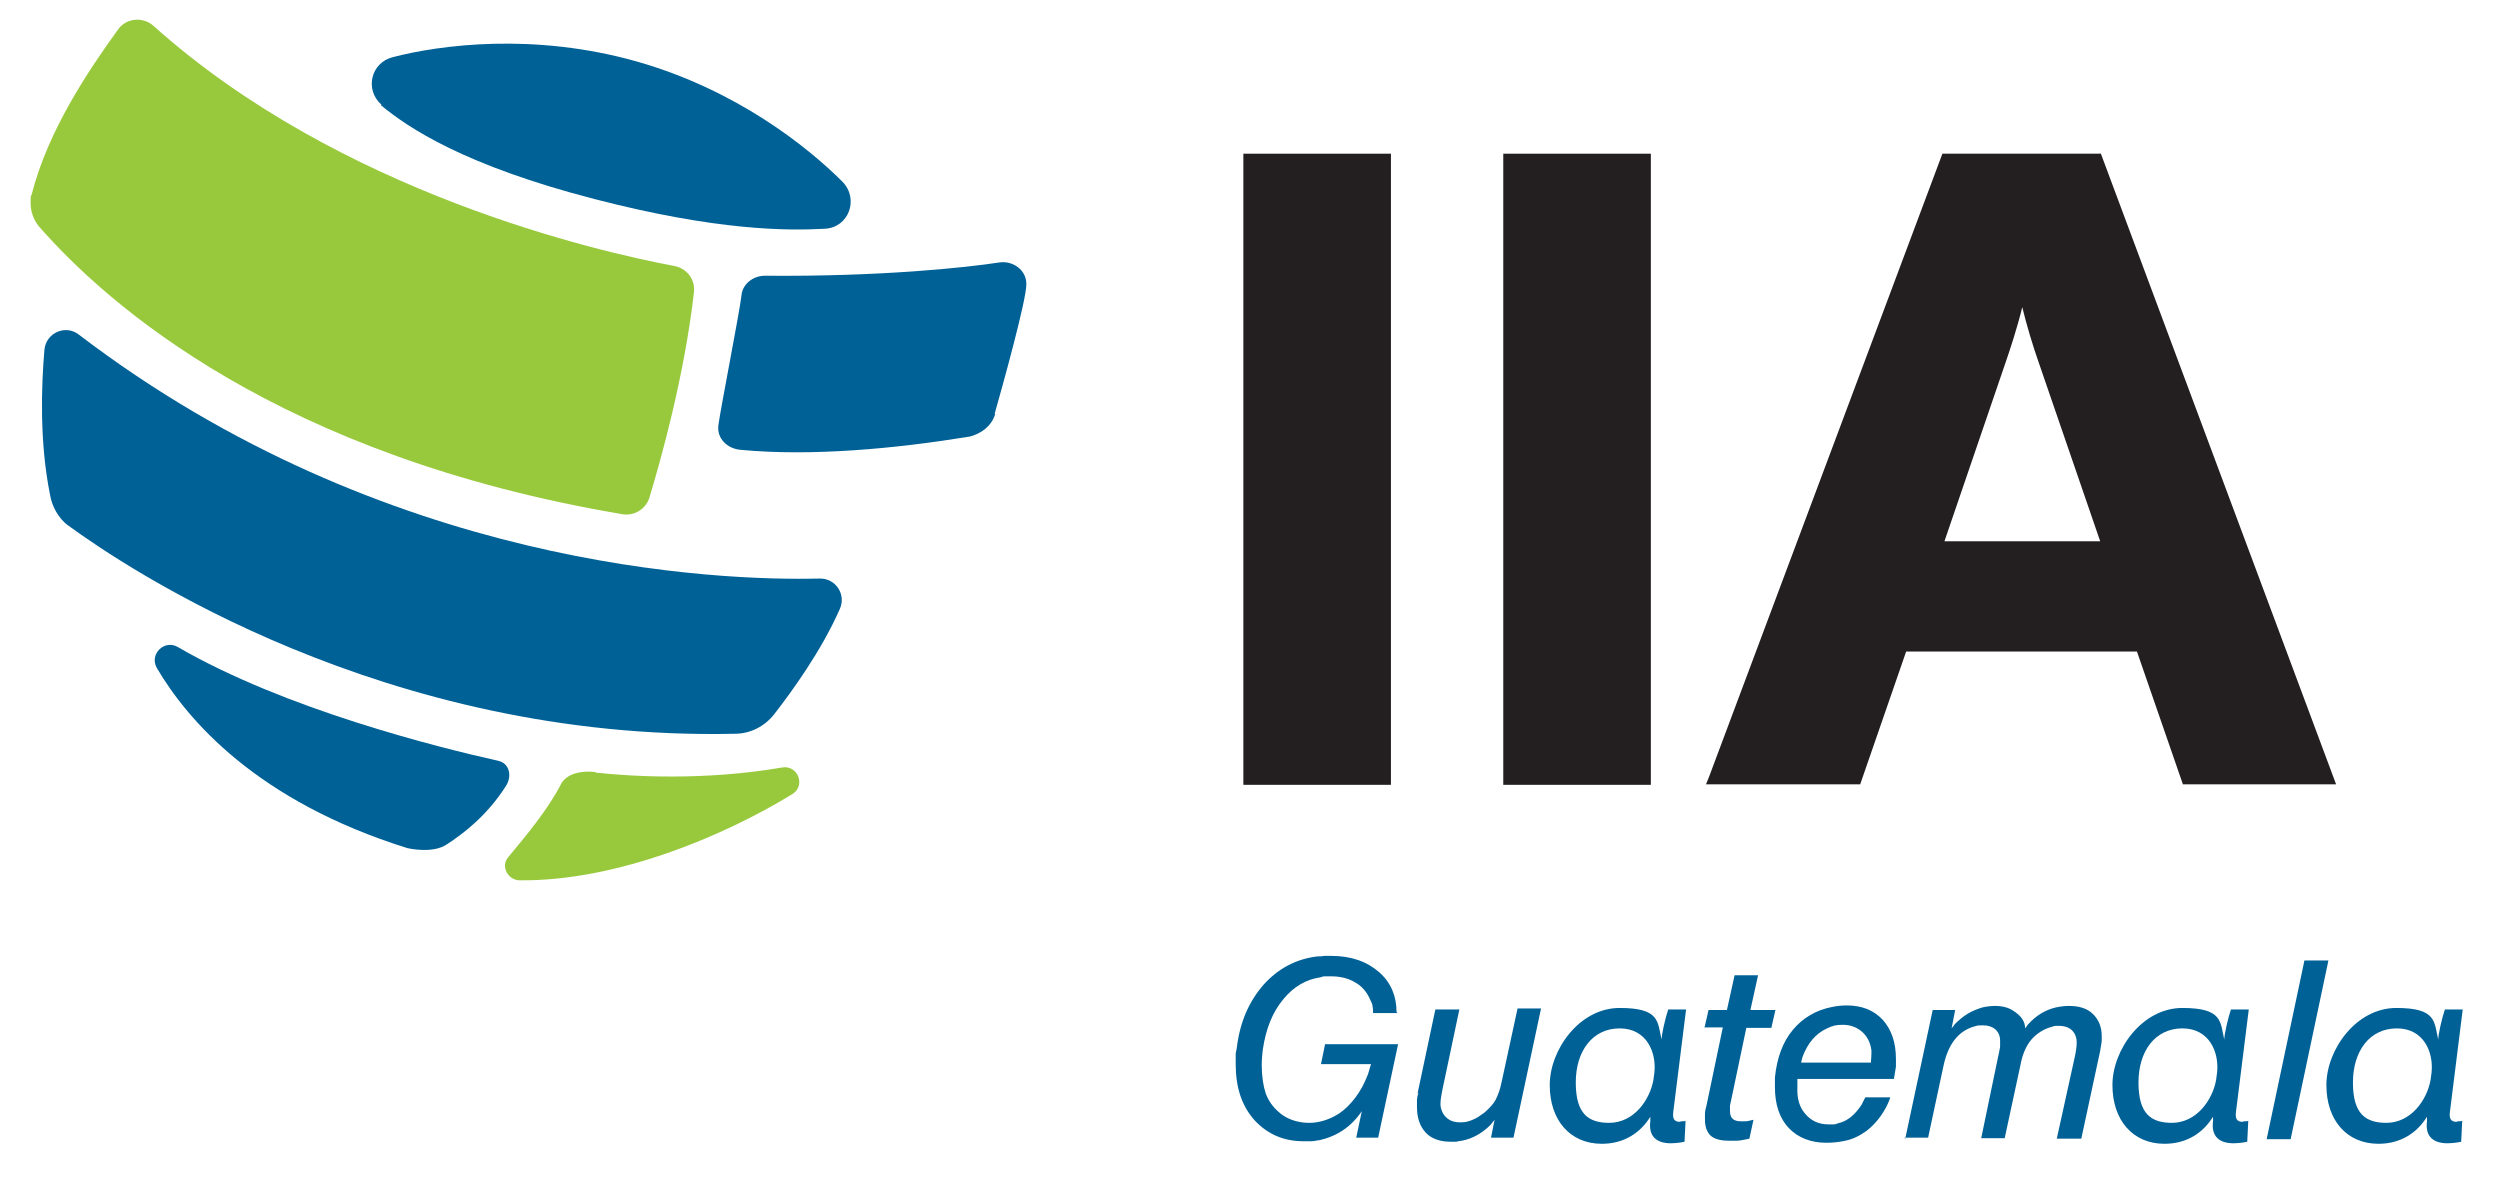 <svg xmlns="http://www.w3.org/2000/svg" id="Layer_1" data-name="Layer 1" viewBox="0 0 489.6 230.7"><defs><style>      .cls-1 {        fill: #006197;      }      .cls-1, .cls-2, .cls-3 {        stroke-width: 0px;      }      .cls-2 {        fill: #98c93c;      }      .cls-3 {        fill: #231f20;      }    </style></defs><path class="cls-2" d="M116.6,151.3c7.4.8,21.5,1.6,36.6-1,3.1-.5,4.6,3.6,2,5.2-13.2,8.1-34.3,17.1-53.4,16.9-2.3,0-3.8-2.7-2.3-4.5,3.6-4.3,7.9-9.5,10.4-14.4,0,0,1.2-2.9,6.8-2.3"></path><path class="cls-1" d="M97.6,149c-11.7-2.6-41.8-10.1-62.8-22.3-2.6-1.5-5.6,1.4-4.1,4.1,6,10.2,19.6,26.1,49.1,35.3,0,0,5,1.2,7.8-.8,2.9-1.9,7.7-5.4,11.5-11.4,1.2-1.9.7-4.4-1.5-4.9"></path><path class="cls-1" d="M194.8,81c1.4-4.9,6.3-22.5,6.2-25.4,0-2.7-2.6-4.6-5.3-4.2-6.5,1-23.2,2.8-45.9,2.6-2.3,0-4.4,1.6-4.6,3.9-.3,2.9-4.1,22.2-4.5,25.3-.4,2.6,1.7,4.7,4.4,4.9,13.7,1.3,30.1-.2,44.8-2.6,0,0,3.9-.8,5-4.4"></path><path class="cls-1" d="M74.6,20.6c5.3,4.4,16.3,11.8,41.9,18.4,23.9,6.2,37.7,6.2,45,5.8,4.7-.2,6.8-5.8,3.5-9.2-7-7-20.9-18-40.1-23.5-20.3-5.8-38.8-3.3-48-.9-4.3,1.1-5.5,6.4-2.2,9.3"></path><path class="cls-2" d="M7.5,44.2c-.9-1.2-1.5-2.7-1.5-4.4s0-1.2.2-1.7c3.2-12.6,11.2-24.4,16.9-32.3,1.6-2.3,4.9-2.6,7-.7,36.5,32.7,87.1,44.2,102,47,2.5.5,4.1,2.7,3.8,5.2-1.9,16.5-6.5,32.8-8.7,40.1-.7,2.3-3,3.7-5.3,3.3C54.8,89.4,21.1,59.8,7.5,44.2"></path><path class="cls-1" d="M13.3,102.9c-1.8-1.4-3.1-3.6-3.5-6-2.1-10.4-1.7-21.4-1.1-28.4.3-3.3,4.1-5,6.7-3,60,45.8,125.3,48.3,145.2,47.8,3.1,0,5.1,3.1,3.9,5.9-3.6,8.2-9.4,16.2-12.9,20.7-1.9,2.4-4.7,3.8-7.7,3.8-68.6,1.5-119.1-32.4-130.7-40.9"></path><rect class="cls-3" x="243.5" y="30.1" width="28.9" height="123.6"></rect><rect class="cls-3" x="294.4" y="30.1" width="28.9" height="123.6"></rect><path class="cls-3" d="M411.5,30.1h-31.1l-45.8,122.3-.5,1.2h30.2l9-26h45.2l9,26h30l-46.1-123.6ZM396,60c.9,3.7,2.1,7.7,3.3,11.1l12,34.9h-30.5l11.9-34.8c.9-2.6,2.4-7.1,3.4-11.3"></path><path class="cls-1" d="M273.7,198.4h-4.8c0-.5,0-.9-.1-1.3,0-.4-.2-.8-.5-1.4-.6-1.4-1.6-2.6-2.9-3.3-1.3-.8-2.9-1.2-4.8-1.2s-1.3,0-2,.2c-2.8.4-5.2,1.8-7.2,4.2-2.2,2.6-3.5,5.9-4.1,10-.1.9-.2,1.9-.2,3,0,2.2.3,4.1.8,5.6.7,1.8,1.8,3.1,3.3,4.2,1.5,1,3.3,1.5,5.2,1.5s3.9-.6,5.8-1.8c1.2-.8,2.2-1.8,3.2-3.1,1-1.3,1.8-2.8,2.5-4.6l.6-2h-9.8l.8-3.9h14.3l-3.9,18.3h-4.3l1.1-5.2c-2,3-4.8,4.9-8.3,5.7-.4,0-1,.2-1.6.2-.7,0-1.2,0-1.6,0-3.8,0-7-1.4-9.5-4.1-2.5-2.8-3.7-6.4-3.7-11v-1.9c0-.5.2-1,.2-1.2.6-5.1,2.4-9.2,5.3-12.5,2.8-3.1,6.3-5,10.5-5.5.5,0,.9,0,1.3-.1.4,0,.9,0,1.4,0,3.9,0,7,1.1,9.4,3.2,2.3,2,3.4,4.7,3.4,7.8"></path><path class="cls-1" d="M277.6,214.2l3.5-16.5h4.7l-3.4,16.1c-.2,1-.3,1.8-.3,2.5s.4,1.9,1.1,2.5c.7.7,1.6,1,2.8,1s1.6-.2,2.4-.5c.4-.2.7-.3,1-.5.3-.2.7-.5,1.3-.9.9-.8,1.7-1.6,2.2-2.5.5-1,.9-2.1,1.2-3.6l3.1-14.3h4.6l-5.4,25.3h-4.4l.7-3.5-.8,1c-1.6,1.6-3.5,2.7-5.6,3.1-.3,0-.7.1-1.1.2-.4,0-.8,0-1.1,0-2.1,0-3.8-.6-4.9-1.8-1.1-1.2-1.7-2.8-1.7-5s0-1,0-1.4c0-.3.1-.8.3-1.5"></path><path class="cls-1" d="M333.8,201.3l.8-3.5h3.6l1.5-6.8h4.6l-1.5,6.8h4.9l-.8,3.5h-4.9s-3,14.3-3,14.3l-.2.9v1.1c0,1.4.7,2,2.2,2s.9,0,1.5-.1l.9-.2-.8,3.7-1,.2c-.5.1-1,.2-1.5.2-.5,0-1,0-1.5,0-1.6,0-2.8-.3-3.6-1-.7-.7-1.1-1.7-1.1-3.1s0-1,0-1.3c0-.3.1-.8.3-1.5l3.2-15.3h-3.7Z"></path><path class="cls-1" d="M370.7,211.3h-18.7v1.6c-.1,2.2.4,4,1.6,5.3,1.1,1.3,2.6,2,4.5,2s1.1,0,1.8-.2c1.9-.4,3.4-1.7,4.7-3.7l.7-1.4h4.9c-.3.9-.7,1.8-1.2,2.6-1,1.7-2.2,3-3.5,4-1.4,1-2.7,1.6-4.1,1.9-1.4.3-2.6.4-3.7.4-3.1,0-5.6-1-7.4-2.9-1.8-1.9-2.7-4.6-2.7-8s0-.6,0-1c0-.4,0-.7,0-.9.4-3.8,1.5-6.9,3.5-9.3,2-2.4,4.6-3.9,7.7-4.5,1-.2,1.9-.3,2.8-.3,3,0,5.3.9,7.1,2.8,1.7,1.9,2.6,4.4,2.6,7.7v1.5l-.4,2.4ZM352.7,208.1h13.7c0-.5.1-1,.1-1.6s0-.6,0-.8c-.2-1.5-.8-2.7-1.8-3.6-1-.9-2.3-1.4-3.8-1.4s-2,.2-3.1.7c-2.2,1-3.8,2.9-4.8,5.6l-.3,1.2Z"></path><path class="cls-1" d="M373.1,223.1l5.4-25.3h4.4l-.7,3.6.7-.9c.7-.7,1.5-1.4,2.5-2,1-.6,1.9-.9,2.8-1.2.9-.2,1.7-.3,2.5-.3,1.4,0,2.6.3,3.5.9,1.6,1,2.4,2.1,2.4,3.5l.5-.7c1.6-1.8,3.4-2.9,5.5-3.4.9-.2,1.8-.3,2.6-.3,2,0,3.6.5,4.7,1.6,1.1,1.1,1.7,2.5,1.7,4.3v1l-.3,1.9-3.7,17.2h-4.8s3.5-15.9,3.5-15.9c.3-1.3.4-2.3.4-2.9,0-1-.3-1.8-.9-2.4-.6-.6-1.5-.9-2.6-.9s-.7,0-1.4.2c-1.5.4-2.8,1.2-3.9,2.4-1.1,1.3-1.8,2.9-2.2,5l-3.1,14.4h-4.6s3.3-15.9,3.3-15.9c.2-.8.3-1.5.4-2,0-.5,0-.9,0-1.2,0-.9-.3-1.6-.9-2.2-.6-.5-1.4-.8-2.4-.8s-1,0-1.7.2c-3.2.9-5.2,3.5-6.1,7.8l-3,14h-4.6Z"></path><polygon class="cls-1" points="443.9 223.1 451.3 188.1 456 188.1 448.6 223.1 443.9 223.1"></polygon><path class="cls-1" d="M329.2,219.6c.3,0,.7,0,.9-.1l-.2,4.1s-1.3.3-2.7.3c-2.7,0-4.4-1.3-4-4.3v-.9c.1,0,0,0,0,0-1.9,3.1-5.1,5.3-9.5,5.3-6.2,0-10.2-4.6-10.2-11.5s5.8-15.1,13.7-15.1,7.4,2.7,8.2,6.2h0c0-1,.7-4.1,1.3-5.9h3.5l-2.5,20c-.2,1.4.2,2,1.3,2M315.1,219.9c4.9,0,8-4.5,8.7-8.4l.2-1.5c.4-3.9-1.5-8.6-6.8-8.6s-8.6,4.4-8.6,10.6,2.5,7.9,6.6,7.9h0Z"></path><path class="cls-1" d="M439.4,219.6c.3,0,.7,0,.9-.1l-.2,4.1s-1.3.3-2.7.3c-2.7,0-4.4-1.3-4-4.3v-.9c.1,0,0,0,0,0-1.9,3.1-5.1,5.3-9.5,5.3-6.2,0-10.2-4.6-10.2-11.5s5.8-15.1,13.7-15.1,7.4,2.7,8.2,6.2h0c0-1,.7-4.1,1.3-5.9h3.5l-2.5,20c-.2,1.4.2,2,1.3,2M425.3,219.9c4.9,0,8-4.5,8.7-8.4l.2-1.5c.4-3.9-1.5-8.6-6.8-8.6s-8.6,4.4-8.6,10.6,2.5,7.9,6.6,7.9h0Z"></path><path class="cls-1" d="M481.3,219.6c.3,0,.7,0,.9-.1l-.2,4.1s-1.3.3-2.7.3c-2.7,0-4.4-1.3-4-4.3v-.9c.1,0,0,0,0,0-1.9,3.1-5.1,5.3-9.5,5.3-6.2,0-10.2-4.6-10.2-11.5s5.8-15.1,13.7-15.1,7.4,2.7,8.2,6.2h0c0-1,.7-4.1,1.3-5.9h3.5l-2.5,20c-.2,1.4.2,2,1.3,2M467.3,219.9c4.9,0,8-4.5,8.7-8.4l.2-1.5c.4-3.9-1.5-8.6-6.8-8.6s-8.6,4.4-8.6,10.6,2.5,7.9,6.6,7.9h0Z"></path></svg>